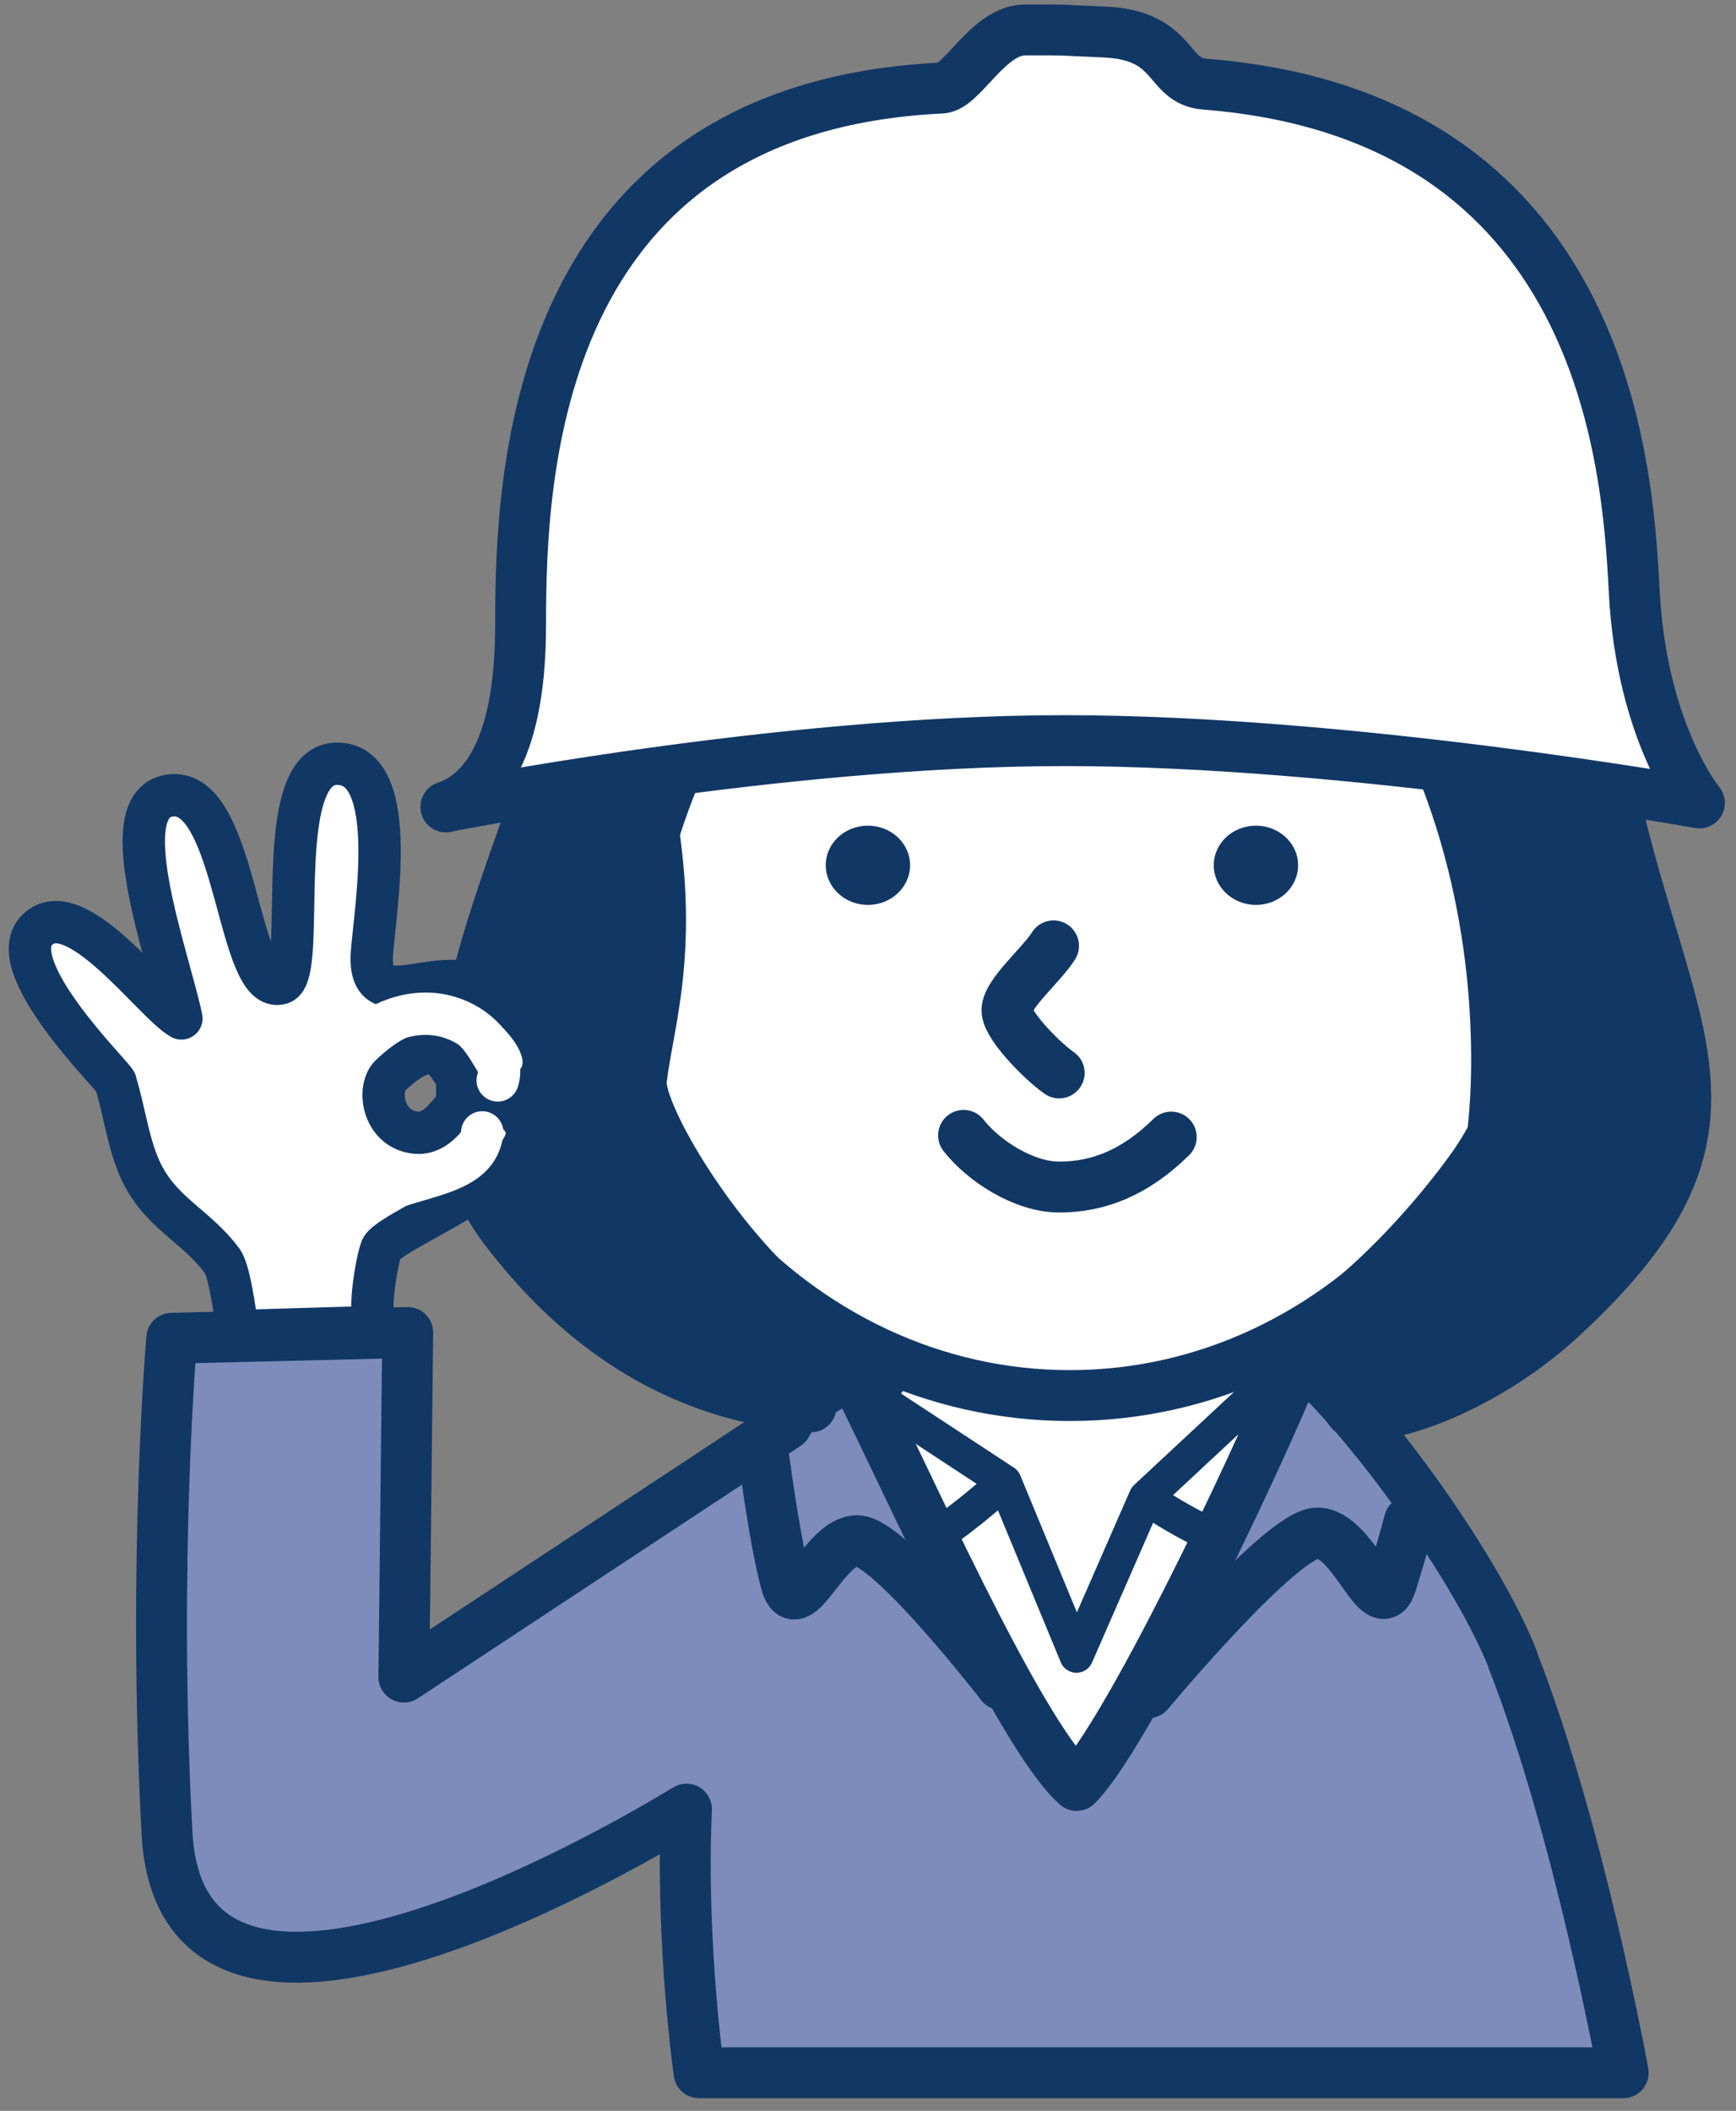 <svg width="116" height="141" viewBox="0 0 116 141" fill="none" xmlns="http://www.w3.org/2000/svg">
<rect x="0" y="0" width="116" height="141" fill="#808080" stroke="none"/>
<path d="M50.252 43.648C35.264 49.836 32.324 67.498 37.915 79.594C46.435 98.026 69.466 97.745 88.503 91.826C110.625 84.941 117.092 55.942 96.103 45.104C85.275 39.508 63.065 38.925 51.25 43.263C50.917 43.388 50.584 43.512 50.252 43.648Z" fill="#113765" stroke="#113765" stroke-width="3.4" stroke-linecap="round" stroke-linejoin="round"/>
<path d="M51.494 104.88C48.51 113.295 47.334 125.444 47.334 125.444L100.351 125.808C100.351 125.808 98.111 112.993 94.716 104.308C91.321 95.623 85.064 89.528 79.439 84.93C74.791 81.144 67.192 83.037 64.718 85.461C61.101 89.018 54.489 96.455 51.505 104.87L51.494 104.88Z" fill="white" stroke="#113765" stroke-width="3.4" stroke-linecap="round" stroke-linejoin="round"/>
<path d="M76.555 100.023L87.56 89.777C87.56 89.777 90.422 101.063 87.094 103.143C83.766 105.223 76.555 100.023 76.555 100.023L71.929 110.601L67.125 98.983C67.125 98.983 60.469 105.223 56.586 105.223C52.703 105.223 56.031 91.702 56.031 91.702L67.125 98.983" fill="white"/>
<path d="M76.555 100.023L87.56 89.777C87.56 89.777 90.422 101.063 87.094 103.143C83.766 105.223 76.555 100.023 76.555 100.023ZM76.555 100.023L71.929 110.601L67.125 98.983M67.125 98.983C67.125 98.983 60.469 105.223 56.586 105.223C52.703 105.223 56.031 91.702 56.031 91.702L67.125 98.983Z" stroke="#113765" stroke-width="2.27" stroke-linecap="round" stroke-linejoin="round"/>
<path d="M101.106 110.903C98.821 105.057 91.821 95.124 86.829 90.703C83.589 98.629 75.169 116.093 71.94 119.265C67.924 115.625 60.292 98.119 56.875 91.483C55.3 93.106 53.769 92.981 52.559 95.165L26.988 112.026L27.243 89.008L11.478 89.393C11.478 89.393 10.181 104.131 11.157 122.427C12.122 140.619 41.188 123.696 45.87 120.846C45.47 129.833 46.713 138.456 46.713 138.456H108.462C108.462 138.456 105.533 122.282 101.095 110.923L101.106 110.903Z" fill="#7E8CBB" stroke="#113765" stroke-width="3.4" stroke-linecap="round" stroke-linejoin="round"/>
<path d="M71.485 93.221C89.866 93.221 104.767 76.689 104.767 56.296C104.767 35.903 89.866 19.372 71.485 19.372C53.104 19.372 38.203 35.903 38.203 56.296C38.203 76.689 53.104 93.221 71.485 93.221Z" fill="white" stroke="#113765" stroke-width="3.4" stroke-linecap="round" stroke-linejoin="round"/>
<path d="M60.813 57.794C60.813 59.26 59.548 60.446 57.995 60.446C56.442 60.446 55.177 59.26 55.177 57.794C55.177 56.327 56.442 55.152 57.995 55.152C59.548 55.152 60.813 56.338 60.813 57.794Z" fill="#113765"/>
<path d="M86.74 57.794C86.74 59.26 85.475 60.446 83.922 60.446C82.369 60.446 81.104 59.26 81.104 57.794C81.104 56.327 82.369 55.152 83.922 55.152C85.475 55.152 86.74 56.338 86.74 57.794Z" fill="#113765"/>
<path d="M70.775 71.669C69.766 70.982 67.436 68.673 67.292 67.581C67.148 66.489 69.577 64.492 70.398 63.181" stroke="#113765" stroke-width="3.4" stroke-linecap="round" stroke-linejoin="round"/>
<path d="M64.385 75.84C65.738 77.567 68.434 79.293 70.775 79.293C73.349 79.293 75.811 78.367 78.263 75.954" stroke="#113765" stroke-width="3.4" stroke-linecap="round" stroke-linejoin="round"/>
<path d="M107.374 51.032C103.924 33.912 92.52 17.01 74.093 15.148C59.87 13.713 45.836 21.794 37.483 48.432C33.788 60.217 26.977 73.146 33.655 81.997C38.37 88.238 44.938 93.262 54.179 93.959C54.689 94.437 39.291 87.395 41.421 68.735C42.275 61.236 42.53 55.474 48.632 44.552C54.301 42.618 60.469 41.817 66.393 41.609C68.468 41.536 71.064 35.129 73.039 35.191C74.747 35.243 75.845 41.744 77.443 41.858C83.877 42.316 89.236 43.179 92.176 43.512C96.613 49.753 99.509 58.781 99.942 68.215C100.685 84.16 94.483 89.455 90.789 92.918C87.483 96.018 97.035 94.77 104.379 87.978C118.468 74.955 111.069 69.412 107.374 51.032Z" fill="#113765" stroke="#113765" stroke-width="3.4" stroke-linecap="round" stroke-linejoin="round"/>
<path d="M29.794 53.893C29.794 53.893 51.982 49.472 71.119 49.472C90.256 49.472 113.554 53.633 113.554 53.633C113.554 53.633 109.671 48.952 109.194 39.414C108.761 30.885 107.119 7.701 80.494 5.621C77.887 5.413 78.641 2.334 73.76 2.136C70.054 1.98 71.741 2.001 68.49 2.001C66.049 2.001 64.285 5.818 62.932 5.881C35.474 7.181 34.787 31.988 34.787 41.682C34.787 45.322 34.365 52.312 29.794 53.903V53.893Z" fill="white" stroke="#113765" stroke-width="3.4" stroke-linecap="round" stroke-linejoin="round"/>
<path d="M43.107 52.334C45.326 62.797 43.351 67.987 42.852 72.148C42.575 74.447 48.577 84.661 55.233 88.998" stroke="#113765" stroke-width="3.4" stroke-linecap="round" stroke-linejoin="round"/>
<path d="M101.084 52.334C98.865 62.797 100.84 67.987 101.339 72.148C101.617 74.447 94.35 84.401 87.694 88.738" stroke="#113765" stroke-width="3.4" stroke-linecap="round" stroke-linejoin="round"/>
<path d="M51.072 97.589C51.072 97.589 51.804 103.174 52.537 105.775C53.269 108.375 55.077 102.914 57.274 102.914C59.47 102.914 66.914 112.536 66.914 112.536" fill="#7E8CBB"/>
<path d="M51.072 97.589C51.072 97.589 51.804 103.174 52.537 105.775C53.269 108.375 55.077 102.914 57.274 102.914C59.47 102.914 66.914 112.536 66.914 112.536" stroke="#113765" stroke-width="3.4" stroke-linecap="round" stroke-linejoin="round"/>
<path d="M94.172 101.625C94.172 101.625 93.773 103.185 92.963 105.786C92.164 108.386 90.445 102.405 88.026 102.405C85.608 102.405 76.744 113.066 76.744 113.066" stroke="#113765" stroke-width="3.4" stroke-linecap="round" stroke-linejoin="round"/>
<path d="M7.729 72.293C7.607 71.887 0.052 64.544 2.481 62.12C5.022 59.593 10.258 66.999 12.122 68.028C11.245 63.837 7.274 53.321 11.567 53.123C15.861 52.925 15.872 66.572 18.778 65.677C20.675 65.085 17.846 50.284 22.894 51.043C26.943 51.646 24.78 62.318 24.835 64.159C24.946 67.789 29.162 64.398 32.302 65.969C34.975 67.311 37.949 70.961 35.308 72.802C29.251 77.015 31.603 66.666 26.111 71.814C25.191 72.678 25.557 75.278 27.587 75.632C30.527 76.131 30.238 70.691 34.432 74.248C38.315 77.545 26.455 81.893 25.523 83.339C25.235 83.797 24.347 88.654 25.335 88.633L15.861 88.914C15.861 88.914 15.428 85.024 14.851 84.233C13.054 81.789 10.535 80.978 9.248 77.857C8.505 76.048 8.294 74.134 7.718 72.303L7.729 72.293Z" fill="white" stroke="#113765" stroke-width="2.83" stroke-linecap="round" stroke-linejoin="round"/>
<path d="M24.27 69.225C29.45 65.407 34.066 69.745 33.256 72.168" stroke="white" stroke-width="2.83" stroke-linecap="round" stroke-linejoin="round"/>
<path d="M22.051 84.306C22.605 77.369 31.669 80.146 32.224 75.642" stroke="white" stroke-width="2.83" stroke-linecap="round" stroke-linejoin="round"/>
</svg>
